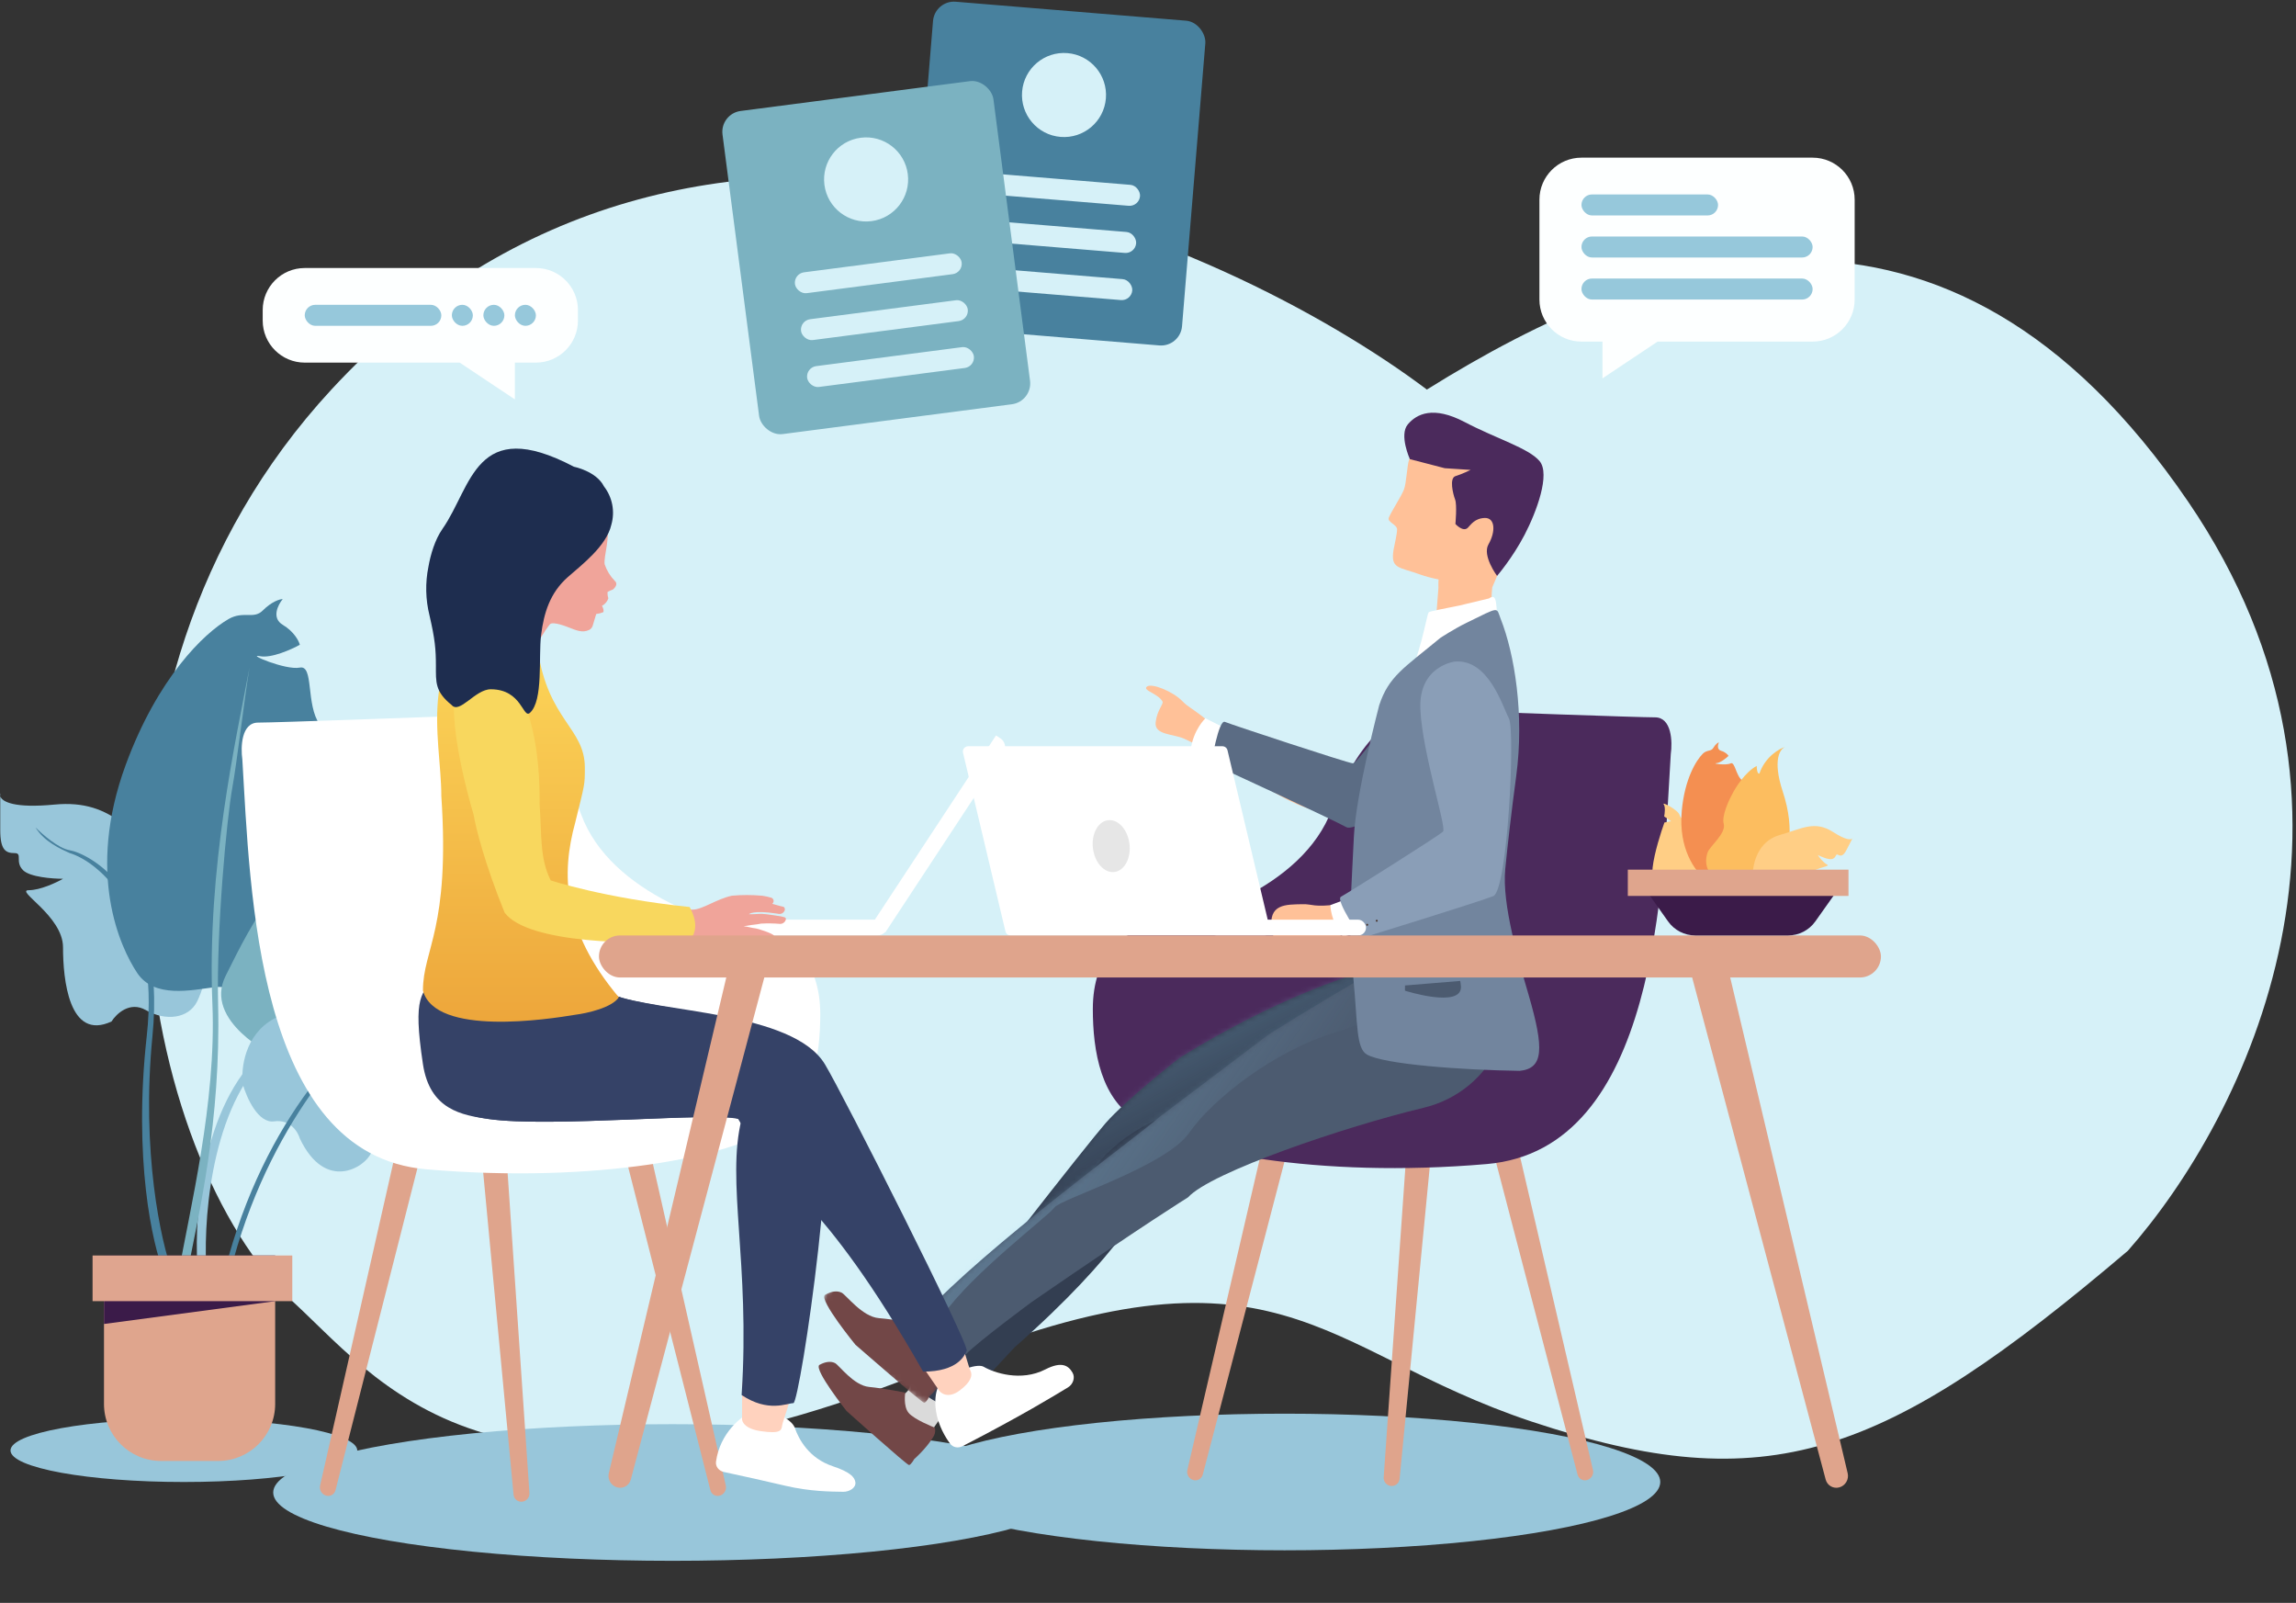 <svg width="437" height="305" viewBox="0 0 437 305" fill="none" xmlns="http://www.w3.org/2000/svg">
<rect x="0" y="0" width="437" height="305" fill="#333333" stroke="none"/>
<path d="M63.077 74.129C132.519 -0.962 233.91 45.796 271.577 74.129C314.392 47.419 370.5 28 416.5 95.5C456.367 154 427.5 212.5 405 238C358.5 277.5 336.5 285.5 291.5 270.5C250.847 256.949 243.478 233.5 178.5 260C92.386 295.12 72.077 262.129 54.577 246.629C25.577 217.462 10.022 131.5 63.077 74.129Z" fill="#D6F1F8"/>
<ellipse cx="244.5" cy="282" rx="71.5" ry="13" fill="#98C6DA"/>
<ellipse cx="128" cy="284" rx="76" ry="13" fill="#98C6DA"/>
<path d="M281.683 209.457L286.512 208.052L303.192 279.731C303.382 280.546 302.889 281.389 302.086 281.623C301.282 281.857 300.467 281.394 300.256 280.585L281.683 209.457Z" fill="#DFA48C"/>
<path d="M242.671 208.052L247.5 209.457L228.928 280.585C228.716 281.394 227.901 281.857 227.098 281.623C226.294 281.389 225.801 280.546 225.991 279.731L242.671 208.052Z" fill="#DFA48C"/>
<path d="M268.521 207.378L273.5 207.867L266.386 281.408C266.306 282.236 265.576 282.836 264.747 282.755C263.919 282.673 263.3 281.941 263.358 281.11L268.521 207.378Z" fill="#DFA48C"/>
<path d="M315 136.499C318.2 136.499 318.334 141.166 318 143.499C316.5 168.333 315.4 218.699 283 221.499C250.6 224.299 224.5 218.999 217 213.499C209.5 209.499 208 199.999 208 191.999C208 181.599 214 177.666 217 176.999C226.834 175.666 247.9 169.199 253.5 153.999C259.1 138.799 267.167 134.999 270.5 134.999C284 135.499 311.8 136.499 315 136.499Z" fill="#4B2A5C"/>
<path fill-rule="evenodd" clip-rule="evenodd" d="M169.147 266.415C169.147 266.415 172.732 265.768 173.139 263.908C173.265 263.334 173.703 261.546 174.942 261.545C176.18 261.545 180.904 265.997 181.608 266.739C182.078 267.234 181.546 267.874 180.959 268.202C180.372 268.53 177.822 270.664 177.074 273.208C176.715 274.428 169.147 266.415 169.147 266.415Z" fill="#DADADA"/>
<path fill-rule="evenodd" clip-rule="evenodd" d="M224.597 201.228C243.145 189.741 257.259 185.613 257.259 185.613C257.259 185.613 268.613 181.121 271.436 205.187C270.147 210.11 222.84 221.398 218.043 228.134C218.043 228.134 213.702 238.25 193.129 256.36C193.129 256.36 184.382 265.65 182.113 268.567C182.113 268.567 175.004 265.963 172.866 262.22C183.545 247.457 206.992 217.645 210.393 213.758C214.474 209.094 224.597 201.228 224.597 201.228Z" fill="#333E51"/>
<mask id="mask0_5108_49126" style="mask-type:luminance" maskUnits="userSpaceOnUse" x="172" y="185" width="100" height="84">
<path fill-rule="evenodd" clip-rule="evenodd" d="M224.597 201.228C243.145 189.741 257.259 185.613 257.259 185.613C257.259 185.613 268.613 181.121 271.436 205.187C270.147 210.11 222.84 221.398 218.043 228.134C218.043 228.134 213.702 238.25 193.129 256.36C193.129 256.36 184.382 265.65 182.113 268.567C182.113 268.567 175.004 265.963 172.866 262.22C183.545 247.457 206.992 217.645 210.393 213.758C214.474 209.094 224.597 201.228 224.597 201.228Z" fill="white"/>
</mask>
<g mask="url(#mask0_5108_49126)">
<path fill-rule="evenodd" clip-rule="evenodd" d="M266.803 180.724C266.803 180.724 249.652 202.652 236.823 206.889C223.993 211.125 216.662 213.546 210.541 219.633C204.421 225.721 195.206 247.061 187.253 253.754C179.299 260.446 169.513 267.744 164.637 265.288C159.76 262.832 169.563 249.429 169.563 249.429L195.912 212.265L244.843 175.777L266.803 180.724Z" fill="url(#paint0_linear_5108_49126)"/>
</g>
<path fill-rule="evenodd" clip-rule="evenodd" d="M177.816 271.613C177.816 271.613 173.989 270.13 172.928 268.836C171.867 267.543 172.302 264.983 172.302 264.983C172.302 264.983 168.324 264.191 165.395 263.909C162.467 263.627 159.705 259.77 158.937 259.375C158.168 258.982 157.111 259.072 155.928 259.739C154.929 260.683 161.107 268.469 161.107 268.469C161.107 268.469 172.646 278.824 173.022 278.778C173.398 278.733 174 277.65 174 277.65C174 277.65 176.271 275.68 177.637 273.419C177.908 272.968 178.057 272.446 177.982 271.931C177.931 271.582 177.816 271.613 177.816 271.613Z" fill="#724747"/>
<path fill-rule="evenodd" clip-rule="evenodd" d="M170.896 252.618C170.896 252.618 175.443 253.239 176.386 250.654C176.585 250.108 176.644 248.463 177.83 248.68C179.015 248.897 183.396 254.643 184.021 254.899C184.646 255.155 183.774 255.996 183.157 256.214C182.541 256.43 179.963 259.32 179.307 261.102C178.875 262.278 170.896 252.618 170.896 252.618Z" fill="#DADADA"/>
<mask id="mask1_5108_49126" style="mask-type:luminance" maskUnits="userSpaceOnUse" x="153" y="241" width="31" height="27">
<path fill-rule="evenodd" clip-rule="evenodd" d="M183.087 257.663L160.165 241.81L153.494 251.456L176.416 267.308L183.087 257.663Z" fill="white"/>
</mask>
<g mask="url(#mask1_5108_49126)">
<path fill-rule="evenodd" clip-rule="evenodd" d="M180.844 259.023C180.844 259.023 176.689 257.468 175.51 256.073C174.331 254.679 174.72 251.876 174.72 251.876C174.72 251.876 170.424 251.079 167.271 250.82C164.117 250.562 161.035 246.396 160.197 245.979C159.36 245.562 158.227 245.679 156.978 246.427C155.934 247.475 162.806 255.872 162.806 255.872C162.806 255.872 175.512 266.985 175.915 266.929C176.317 266.873 176.93 265.68 176.93 265.68C176.93 265.68 179.331 263.471 180.725 260.964C180.981 260.505 181.11 259.978 181.044 259.456C180.984 258.983 180.844 259.023 180.844 259.023Z" fill="#724747"/>
</g>
<path fill-rule="evenodd" clip-rule="evenodd" d="M241.492 196.823C257.79 186.613 270.618 179.685 270.618 179.685C270.618 179.685 291.529 183.547 285.351 198.707C282.85 204.845 277.374 209.258 270.927 210.8C255.951 214.383 230.452 223.044 226.109 227.844C226.109 227.844 218.407 232.578 196.409 247.719C196.409 247.719 186.389 255.112 183.853 257.686C183.853 257.686 177.307 254.211 175.691 250.259C187.749 237.13 216.701 216.114 220.443 212.733" fill="#4C5B70"/>
<mask id="mask2_5108_49126" style="mask-type:luminance" maskUnits="userSpaceOnUse" x="175" y="179" width="112" height="79">
<path fill-rule="evenodd" clip-rule="evenodd" d="M241.492 196.823C257.79 186.613 270.618 179.685 270.618 179.685C270.618 179.685 291.529 183.547 285.351 198.707C282.85 204.845 277.374 209.258 270.927 210.8C255.951 214.383 230.452 223.044 226.109 227.844C226.109 227.844 218.407 232.578 196.409 247.719C196.409 247.719 186.389 255.112 183.853 257.686C183.853 257.686 177.307 254.211 175.691 250.259C187.749 237.13 216.701 216.114 220.443 212.733" fill="white"/>
</mask>
<g mask="url(#mask2_5108_49126)">
<path fill-rule="evenodd" clip-rule="evenodd" d="M280.774 181.865C280.774 181.865 266.13 192.859 254.289 196.404C242.448 199.949 230.711 209.234 226.32 215.584C221.928 221.934 201.809 228.165 200.711 229.753C199.613 231.34 184.968 242.333 179.479 250.271C173.99 258.208 170.206 260.285 164.345 258.578C158.483 256.872 170.56 239.409 170.56 239.409C170.56 239.409 214.951 191.294 221.91 191.414C228.869 191.533 252.565 171.744 261.112 172.961C269.659 174.179 280.774 181.865 280.774 181.865Z" fill="url(#paint1_linear_5108_49126)"/>
</g>
<path fill-rule="evenodd" clip-rule="evenodd" d="M253.022 146.467C249.472 146.125 233.489 140.15 230.76 137.872C226.728 134.507 226.432 134.838 225.009 133.389C223.193 131.539 219.205 129.937 218.296 130.652C217.388 131.366 220.416 131.962 221.252 133.473C221.533 133.982 220.247 134.999 219.957 137.433C219.667 139.868 223.225 139.623 225.347 140.546C227.163 141.335 232.165 144.008 238.055 147.929C241.837 150.445 247.655 154.327 252.927 154.638C256.522 154.851 255.253 146.682 253.022 146.467Z" fill="#FFC198"/>
<path fill-rule="evenodd" clip-rule="evenodd" d="M234.289 139.115L229.426 136.682C229.426 136.682 227.147 138.817 226.639 142.59C229.572 144.235 232.487 145.551 232.487 145.551L234.289 139.115Z" fill="white"/>
<path fill-rule="evenodd" clip-rule="evenodd" d="M272.898 127.326C266.654 132.832 258.501 145.332 257.472 145.249C256.442 145.166 234.334 137.872 233.132 137.361C231.93 136.85 230.542 145.281 230.542 145.281C230.542 145.281 253.679 155.949 256.256 157.399C258.834 158.848 280.223 143.331 282.118 141.532C287.068 136.835 290.312 133.455 285.924 128.751C285.924 128.751 279.142 121.82 272.898 127.326Z" fill="#5B6C84"/>
<path fill-rule="evenodd" clip-rule="evenodd" d="M273.779 111.882C273.779 111.882 273.647 108.473 274.436 108.078C276.209 107.24 281.391 108.061 283.255 109.421C284.262 110.165 284.061 110.979 284.024 111.755L283.988 112.092C283.869 113.225 283.861 114.367 283.966 115.501L284.422 120.435L284.404 120.434C284.439 120.988 284.262 121.512 283.863 121.955C283.228 123.096 281.85 124.749 278.853 126.461C276.987 127.527 274.659 126.611 273.948 124.509C273.333 122.698 272.865 120.452 273.268 118.408L273.779 111.882Z" fill="#FFC198"/>
<path fill-rule="evenodd" clip-rule="evenodd" d="M258.379 174.109C258.312 170.378 258.425 167.442 260.411 157.071C261.726 150.2 262.388 142.925 264.745 136.339L264.873 135.98C265.479 134.289 266.255 132.669 267.097 131.082C270.442 124.773 271.434 117.413 271.909 116.53C272.031 116.303 274.973 115.817 277.769 115.223C277.787 115.219 283.373 113.884 283.388 113.875C285.337 112.496 284.471 116.341 285.35 118.561C287.998 125.247 289.026 135.847 287.459 147.506C286.506 154.594 285.837 160.506 285.367 165.243C284.706 171.922 285.845 178.795 286.753 185.444C287.345 189.773 286.974 194.931 281.791 194.765C269.063 189.597 270.12 190.857 259.883 189.099L258.379 174.109Z" fill="white"/>
<path fill-rule="evenodd" clip-rule="evenodd" d="M268.21 87.415C267.787 88.588 267.709 91.842 267.224 93.121C266.717 94.46 264.856 97.247 264.336 98.498C263.981 99.354 265.902 99.795 265.91 100.729C265.918 101.585 265.381 103.793 265.253 104.533C264.596 108.337 266.289 107.843 270.303 109.323C274.442 110.848 284.024 111.756 284.024 111.756C284.024 111.756 288.422 101.084 293.067 93.775C295.743 89.566 282.972 81.874 279.057 82.136C275.142 82.398 270.559 83.797 270.559 83.797C270.559 83.797 269.348 84.26 268.21 87.415Z" fill="#FFC198"/>
<path fill-rule="evenodd" clip-rule="evenodd" d="M283.723 195.039L259.564 190.866L260.022 188.215L284.181 192.388L283.723 195.039Z" fill="#333E51"/>
<path fill-rule="evenodd" clip-rule="evenodd" d="M259.459 191.407L260.667 191.616C260.913 191.658 261.147 191.493 261.19 191.247L261.718 188.186C261.761 187.94 261.596 187.706 261.349 187.663L260.142 187.455C259.896 187.412 259.662 187.577 259.62 187.824L259.091 190.884C259.048 191.131 259.213 191.364 259.459 191.407Z" fill="#F9AE39"/>
<path fill-rule="evenodd" clip-rule="evenodd" d="M260.152 200.651C263.389 202.536 278.242 203.608 289.235 203.767C293.787 203.311 293.93 199.609 290.97 189.405C289.079 182.888 285.829 172.105 286.498 165.352C286.967 160.619 287.636 154.715 288.587 147.64C290.156 135.98 288.267 124.425 285.62 117.739C284.74 115.519 285.62 115.337 279.105 118.519C276.765 119.662 274.15 121.376 274.135 121.388C267.175 127.144 264.328 128.678 262.504 134.203C262.504 134.203 258.036 151.179 257.686 159.215C257.329 167.379 256.455 177.577 257.593 186.209C258.414 194.91 258.109 199.462 260.152 200.651Z" fill="#72859E"/>
<path fill-rule="evenodd" clip-rule="evenodd" d="M272.63 142.17C272.849 149.771 277.508 158.616 275.829 160.102C273.158 162.465 258.521 171.616 254.993 172.059C249.783 172.713 249.92 172.003 247.89 172.056C244.843 172.135 241.264 171.891 242.083 176.979C243.216 184.021 250.533 180.158 252.655 179.236C254.471 178.447 260.439 175.216 267.324 173.582C271.744 172.533 279.754 172.234 283.577 168.591C286.184 166.106 284.313 153.146 286.257 143.786C278.675 140.534 272.63 142.17 272.63 142.17Z" fill="#FFC198"/>
<path fill-rule="evenodd" clip-rule="evenodd" d="M258.31 170.326L253.214 172.224C253.214 172.224 253.221 175.347 255.634 178.291C258.837 177.268 261.788 176.033 261.788 176.033L258.31 170.326Z" fill="white"/>
<path fill-rule="evenodd" clip-rule="evenodd" d="M276.948 125.88C276.948 125.88 269.957 126.663 270.341 134.979C270.724 143.294 275.366 157.478 274.658 158.228C273.948 158.979 256.383 170.016 255.232 170.632C254.08 171.25 259.092 178.521 259.092 178.521C259.092 178.521 281.469 171.62 284.213 170.519C286.958 169.419 288.427 138.992 287.192 136.69C285.958 134.388 283.363 125.405 276.948 125.88Z" fill="#8A9EB7"/>
<path fill-rule="evenodd" clip-rule="evenodd" d="M260.059 176.057C260.108 176.148 260.222 176.182 260.313 176.134C260.404 176.085 260.438 175.971 260.389 175.88C260.341 175.789 260.227 175.754 260.136 175.803C260.044 175.852 260.01 175.966 260.059 176.057Z" fill="#49352E"/>
<path fill-rule="evenodd" clip-rule="evenodd" d="M261.873 175.293C261.922 175.385 262.035 175.419 262.127 175.37C262.218 175.321 262.252 175.207 262.203 175.116C262.155 175.025 262.041 174.991 261.95 175.04C261.858 175.089 261.824 175.202 261.873 175.293Z" fill="#49352E"/>
<path fill-rule="evenodd" clip-rule="evenodd" d="M277.929 186.655C277.929 186.655 278.06 187.323 278.07 187.757C278.168 191.931 267.406 188.514 267.406 188.514L267.412 187.521L277.929 186.655Z" fill="#4C5B70"/>
<path fill-rule="evenodd" clip-rule="evenodd" d="M274.977 89.091L268.345 87.368C268.345 87.368 266.253 82.773 267.948 80.757C269.643 78.741 272.802 77.169 278.801 80.323C284.801 83.475 290.958 85.269 293.032 87.744C295.107 90.219 292.469 97.368 290.167 101.781C287.865 106.194 284.937 109.586 284.937 109.586C284.937 109.586 282.072 105.733 283.3 103.588C284.724 101.1 284.549 98.51 282.615 98.561C280.681 98.612 279.926 99.871 279.373 100.424C278.471 101.324 277.011 99.705 277.011 99.705C277.011 99.705 277.347 96.066 276.948 95.035C276.549 94.004 275.808 90.966 277.026 90.599C278.244 90.232 279.907 89.416 279.907 89.416L274.977 89.091Z" fill="#4B2A5C"/>
<rect x="230" y="175" width="30" height="3" rx="1.5" fill="white"/>
<path d="M191.368 177.231L183.292 143.231C183.143 142.603 183.62 142 184.265 142H232.659C233.122 142 233.525 142.318 233.632 142.769L241.708 176.769C241.857 177.397 241.38 178 240.735 178H192.341C191.878 178 191.475 177.682 191.368 177.231Z" fill="white"/>
<ellipse cx="3.5" cy="4.962" rx="3.5" ry="4.962" transform="matrix(-0.993 0.122 0.122 0.993 214.368 155.647)" fill="#E6E6E6"/>
<path fill-rule="evenodd" clip-rule="evenodd" d="M190.978 143.264C191.585 142.341 191.329 141.101 190.406 140.493L189.571 139.944L166.507 175H119V176C119 177.105 119.895 178 121 178H167C167.569 178 168.083 177.762 168.447 177.38L168.506 177.419L190.978 143.264Z" fill="white"/>
<ellipse cx="35" cy="276" rx="33" ry="6" fill="#98C6DA"/>
<path d="M21.226 194.371C22.131 192.923 24.702 190.461 27.743 192.199C31.544 194.371 35.888 193.828 37.517 190.569C39.147 187.311 42.948 175.364 34.259 167.218C25.57 159.073 21.769 152.013 10.365 153.099C2.726 153.827 0.392 152.575 0.047 151.51V150.927C-0.012 151.104 -0.02 151.304 0.047 151.51V157.987C0.047 161.788 1.133 162.331 2.763 162.331C4.392 162.331 2.763 163.96 4.392 165.589C5.695 166.893 10.003 167.218 11.994 167.218C10.727 167.943 7.65 169.391 5.478 169.391C2.763 169.391 11.994 174.278 11.994 180.252C11.994 186.225 13.081 198.172 21.226 194.371Z" fill="#98C6DA"/>
<path d="M13.275 161.788C11.089 161.424 8.025 158.711 6.758 157.444C8.387 160.159 11.645 161.607 13.274 162.331L13.275 162.331C18.705 163.96 30.543 173.627 27.937 197.086C25.33 220.546 29.023 236.91 31.195 242.159H32.824C30.652 236.366 26.851 219.242 29.023 197.086C31.738 169.391 16.533 162.331 13.275 161.788Z" fill="#48819E"/>
<path d="M53.809 118.887C51.637 117.584 52.904 115.086 53.809 114C53.266 114 51.745 114.434 50.008 116.172C48.27 117.91 46.315 116.172 43.491 117.801C38.785 120.517 30.024 128.988 23.942 145.497C16.339 166.132 22.855 180.252 26.114 185.139C29.372 190.026 36.431 188.397 40.776 187.854C45.12 187.311 44.577 190.57 49.465 190.57C54.352 190.57 58.696 186.225 60.869 180.252C63.041 174.278 63.584 141.695 60.869 137.894C58.153 134.093 59.782 126.49 57.067 127.033C54.352 127.576 46.749 124.318 49.465 124.861C51.637 125.295 55.438 123.594 57.067 122.689C56.886 121.965 55.981 120.191 53.809 118.887Z" fill="#48819E"/>
<path d="M42.948 185.682C38.604 194.371 52.18 200.887 52.18 200.887C52.18 200.887 69.014 211.205 74.988 198.715C76.159 196.266 74.988 186.768 78.789 184.596C81.83 182.858 84.4 175.907 85.306 172.649C86.392 169.391 88.129 161.462 86.392 155.815C84.219 157.987 83.314 157.806 83.133 157.444C86.583 150.114 84.612 143.248 83.166 140.668C83.156 140.648 83.145 140.628 83.133 140.609C83.144 140.628 83.155 140.648 83.166 140.668C84.385 142.889 83.449 148.925 70.1 155.815C53.266 164.503 48.379 174.821 42.948 185.682Z" fill="#7BB2C1"/>
<path d="M52.18 213.377C55.221 212.943 56.705 215.369 57.067 216.636C61.955 226.953 69.557 222.066 70.643 219.351C71.729 216.636 71.73 212.291 74.988 209.576C77.594 207.404 77.522 203.603 77.16 201.973C76.979 198.715 76.943 191.873 78.246 190.569C79.875 188.94 78.789 180.252 78.246 181.881C77.812 183.184 75.169 184.596 73.902 185.139V188.94L71.73 186.768C67.566 187.854 57.828 190.787 52.18 193.828C46.532 196.869 45.844 203.422 46.206 206.318C46.93 208.852 49.139 213.812 52.18 213.377Z" fill="#98C6DA"/>
<path d="M43.142 244.874C49.659 215.767 66.131 197.991 73.553 192.742C66.131 197.267 49.007 214.029 42.056 244.874H43.142Z" fill="#48819E"/>
<path d="M50.202 201.43C60.628 190.57 73.372 169.391 78.44 160.159C73.372 169.029 60.411 189.592 49.116 200.887C37.82 212.183 36.807 233.47 37.712 242.702H39.341C38.617 233.47 39.775 212.291 50.202 201.43Z" fill="#98C6DA"/>
<path d="M44.228 149.841C45.097 145.062 46.581 132.464 47.487 127.033C44.952 140.609 39.341 165.046 40.427 191.113C41.205 209.782 36.083 230.212 33.91 242.702H35.54C37.893 230.755 42.056 213.377 41.513 191.113C41.168 176.982 43.142 155.815 44.228 149.841Z" fill="#7BB2C1"/>
<path d="M52.374 241.073H19.791V267.139C19.791 273.137 24.654 278 30.652 278H41.513C47.511 278 52.374 273.137 52.374 267.139V241.073Z" fill="#DFA58D"/>
<path d="M52.374 238.901H19.791V251.934L52.374 247.589V238.901Z" fill="#3B1B49"/>
<rect width="38.013" height="8.689" transform="matrix(-1 0 0 1 55.632 238.901)" fill="#DFA58F"/>
<path d="M50 59C50 54.582 53.582 51 58 51H102C106.418 51 110 54.582 110 59V61C110 65.418 106.418 69 102 69H98V76L87.5 69H80H58C53.582 69 50 65.418 50 61L50 59Z" fill="#FDFFFF"/>
<rect x="58" y="58" width="26" height="4" rx="2" fill="#96C8DB"/>
<rect x="86" y="58" width="4" height="4" rx="2" fill="#96C8DB"/>
<rect x="92" y="58" width="4" height="4" rx="2" fill="#96C8DB"/>
<rect x="98" y="58" width="4" height="4" rx="2" fill="#96C8DB"/>
<path d="M353 38C353 33.582 349.418 30 345 30H301C296.582 30 293 33.582 293 38V57C293 61.418 296.582 65 301 65H305V72L315.5 65H323H345C349.418 65 353 61.418 353 57V38Z" fill="#FDFFFF"/>
<rect x="301" y="37" width="26" height="4" rx="2" fill="#96C8DB"/>
<rect x="301" y="45" width="44" height="4" rx="2" fill="#96C8DB"/>
<rect x="301" y="53" width="44" height="4" rx="2" fill="#96C8DB"/>
<path d="M82.442 210.513L77.612 209.071L60.925 282.679C60.739 283.497 61.236 284.348 62.039 284.587C62.842 284.827 63.654 284.367 63.861 283.555L82.442 210.513Z" fill="#DFA48C"/>
<path d="M121.454 209.071L116.624 210.513L135.206 283.556C135.412 284.367 136.224 284.827 137.027 284.587C137.83 284.348 138.327 283.497 138.141 282.679L121.454 209.071Z" fill="#DFA48C"/>
<path d="M95.604 208.379L90.624 208.881L97.743 284.405C97.821 285.234 98.549 285.832 99.377 285.749C100.206 285.665 100.826 284.931 100.769 284.1L95.604 208.379Z" fill="#DFA48C"/>
<path d="M49.124 137.5C45.924 137.5 45.791 142.167 46.124 144.5C47.624 169.333 48.724 219.7 81.124 222.5C113.524 225.3 139.624 220 147.124 214.5C154.624 210.5 156.124 201 156.124 193C156.124 182.6 150.124 178.667 147.124 178C137.291 176.667 116.224 170.2 110.624 155C105.024 139.8 96.958 136 93.624 136C80.124 136.5 52.324 137.5 49.124 137.5Z" fill="white"/>
<path d="M136.279 278.113C137.029 272.723 141.019 269.536 143.099 268.562C148.738 268.44 150.906 270.61 151.284 271.711C152.041 273.912 154 277.5 158.5 279C161.706 280.069 162.66 281.019 162.805 282.038C162.961 283.131 161.613 283.883 160.508 283.864C158.163 283.826 154.221 283.823 149.5 282.721C145.723 281.839 141.611 280.907 137.769 280.094C136.833 279.896 136.146 279.061 136.279 278.113Z" fill="white"/>
<path d="M180.803 274.678C177.63 270.277 177.663 266.088 178.5 264C182.419 260.249 186.224 259.49 187.216 260.07C189.202 261.229 194.328 262.954 198.954 260.582C202.133 258.952 203.381 259.891 204.137 261.197C204.691 262.152 204.218 263.429 203.272 264C200.462 265.695 194.784 269.203 183.184 275.195C182.362 275.62 181.344 275.428 180.803 274.678Z" fill="white"/>
<path d="M148.869 271.215C148.98 270.448 150.56 266.311 150.839 264.394L141.255 263L141.237 269.848C141.144 270.487 141.725 271.876 144.792 272.323C148.625 272.88 148.729 272.173 148.869 271.215Z" fill="#FFD2BE"/>
<path d="M184.711 260.842C184.357 260.153 183.502 256.533 182.618 254.809L174.773 258.832L178.65 264.462C178.945 265.037 180.418 266.273 182.672 264.577C184.81 262.968 185.153 261.704 184.711 260.842Z" fill="#FFD2BE"/>
<path d="M83 185.606L116.643 189.276C125.091 192.655 150.856 192.364 157 202.5C160.46 208.208 184.495 255.843 184 257L183.987 257.03C183.603 257.929 182.291 261 175.698 261C156.073 226.5 148.33 226.5 140.5 212.928C135.432 211.545 104.818 214.617 92.992 212.928C87.924 212.204 81.814 211.186 80.5 202.5C78.5 189.276 80.309 189.099 83 185.606Z" fill="#354267"/>
<path d="M83.5 185.898L116.643 189.277C125.091 192.655 149.93 192.655 156.073 202.792C160.685 210.4 152.258 267 151 267C149.775 267 146.222 268.833 141.154 265.454C142.802 240.138 138.17 224.864 141.154 212.928C136.086 211.545 104.818 214.617 92.992 212.928C87.924 212.204 85.913 211.239 83.5 202.792C78.607 185.669 80.809 189.39 83.5 185.898Z" fill="#354267"/>
<path d="M96.371 113.254C102.106 109.903 101.701 119.222 102.363 123.698C104.35 137.125 111.315 138.504 111.315 146.077C111.315 149.456 111.315 149.061 109.482 156.521C106.847 166.105 106.94 176.905 117.784 189.773C116.456 191.766 111.695 192.817 109.482 193.094C104.5 193.924 82.875 197.281 80.5 188.5C80.5 180.557 85.689 176.841 84 151.5C84 140 78.5 123.698 96.371 113.254Z" fill="url(#paint2_linear_5108_49126)"/>
<path fill-rule="evenodd" clip-rule="evenodd" d="M120.03 176.528C120.452 174.434 120.507 172.003 122.516 172.214C124.084 172.378 129.538 173.108 131.855 173.088C133.708 173.072 136.316 171.096 139.297 170.438C141.228 170.266 143.172 170.269 145.103 170.447C145.675 170.533 146.241 170.657 146.797 170.818C146.99 170.885 147.141 171.037 147.207 171.23C147.274 171.422 147.248 171.635 147.138 171.806C147.092 171.871 147.042 171.931 146.987 171.988C147.059 172.007 147.13 172.026 147.211 172.048C148.15 172.298 148.738 172.494 149.179 172.571C149.42 172.782 149.461 173.141 149.274 173.401C149.07 173.75 148.682 173.948 148.28 173.909C148.146 173.895 147.987 173.859 147.794 173.83C143.226 173.142 142.546 173.96 142.546 173.96C143.327 173.997 144.289 173.88 145 173.888C145.71 173.897 148.389 174.329 148.389 174.329C148.389 174.329 148.769 174.39 149.183 174.502C149.638 174.625 149.577 174.738 149.565 174.999C149.422 175.482 148.975 175.812 148.471 175.804C147.263 175.699 146.05 175.681 144.84 175.75C143.635 175.996 144.074 175.82 141.537 176.249C142.065 176.273 143.311 176.621 143.726 176.642C144.142 176.662 147.188 177.631 147.338 178.07C147.489 178.509 147.165 178.846 146.485 178.957C145.805 179.068 142.778 178.318 141.201 178.564C139.745 178.64 138.316 178.983 136.984 179.577C134.411 180.589 131.835 178.154 130.782 178.265C129.729 178.377 123.456 178.635 123.351 178.662C123.352 178.662 119.92 178.862 120.03 176.528Z" fill="#F0A49A"/>
<path d="M102.708 153.064C102.876 132.981 96.075 126.645 92.993 125.29C82.425 123.666 86.928 144.024 90.161 155.104C90.529 157.366 92.219 164.24 96.039 173.647C100.444 179.615 121.356 179.742 131.262 179.06C132.435 177.476 132.907 175.667 131.262 172.592C114.954 170.903 104.818 167.524 104.818 167.524C102.708 163.286 103.129 159.077 102.708 153.064Z" fill="#F8D75E"/>
<path fill-rule="evenodd" clip-rule="evenodd" d="M87.346 129.579C92.185 124.564 91.709 121.478 91.031 120.688C91.031 120.688 99.242 117.682 103.281 111.174C103.281 111.174 104.614 108.741 110.215 101.479C110.215 101.479 108.43 94.572 110.733 92.665C113.699 92.529 114.757 93.915 115.537 95.897C116.192 97.876 115.582 97.827 115.32 99.847C116.33 101.867 114.829 105.958 115.085 107.382C115.482 108.556 116.135 109.626 116.996 110.516C117.856 111.259 116.641 112.187 116.641 112.187C116.299 112.305 115.966 112.451 115.646 112.622C115.604 113.029 115.653 113.441 115.79 113.827C115.601 114.456 115.162 114.979 114.576 115.274C114.576 115.274 115.031 116.064 114.821 116.494C114.39 116.666 113.939 116.781 113.478 116.835C113.47 116.868 113.386 117.152 112.812 119.049C112.709 119.405 112.463 119.702 112.133 119.869C110.829 120.48 109.679 119.94 108.221 119.38C108.221 119.38 105.146 118.105 104.646 118.82C104.646 118.82 99.622 124.831 100.307 131.737" fill="#F0A49A"/>
<path fill-rule="evenodd" clip-rule="evenodd" d="M82.967 126.682C82.967 123.552 82.783 121.574 81.746 117.1C80.993 114.077 80.923 110.923 81.539 107.867C81.954 105.488 82.794 102.685 84.194 100.673C89.864 92.598 90.427 78.939 109.234 88.811C109.234 88.811 113.496 89.652 114.958 92.558C116.557 94.621 117.078 97.325 116.36 99.837C115.433 103.936 110.631 107.55 108.062 109.82C104.683 112.805 103.511 116.635 102.988 120.835C102.465 125.034 103.449 133.276 100.871 135.634C99.525 136.864 99.379 131.158 93.411 131.158C90.427 131.158 87.47 135.959 85.951 134.142C82.796 131.609 82.967 129.812 82.967 126.682Z" fill="#1E2D4F"/>
<rect x="114" y="178.001" width="244" height="8" rx="4" fill="#DFA48C"/>
<path d="M146.544 181.968L139.656 180.001L115.873 280.336C115.598 281.496 116.298 282.691 117.444 283.018C118.59 283.345 119.757 282.683 120.063 281.532L146.544 181.968Z" fill="#DFA48C"/>
<path d="M321 181.968L327.888 180.001L351.671 280.336C351.945 281.496 351.246 282.691 350.1 283.018C348.954 283.345 347.787 282.683 347.481 281.532L321 181.968Z" fill="#DFA48C"/>
<path d="M321.406 169.792C321.988 168.62 323.197 168.685 323.729 168.864C328.529 169.64 328.65 165.793 327.959 164.757C327.269 163.72 325.745 162.671 325.579 160.873C325.446 159.434 324.095 158.541 323.436 158.275C322.249 157.552 319.84 155.913 319.697 155.141C319.519 154.176 316.209 152.459 316.649 153.043C317.002 153.51 316.859 154.778 316.743 155.354L318.077 156.272L316.791 156.509C316.166 158.232 314.844 162.357 314.547 165.072C314.251 167.788 316.384 169.611 317.487 170.183C318.551 170.541 320.824 170.964 321.406 169.792Z" fill="#FFCE85"/>
<path d="M327.586 142.871C326.757 142.633 326.954 141.7 327.157 141.263C326.978 141.311 326.516 141.587 326.097 142.311C325.678 143.036 324.882 142.636 324.096 143.419C322.786 144.726 320.648 148.282 320.097 154.247C319.407 161.704 322.791 165.776 324.292 167.098C325.793 168.42 327.972 167.264 329.354 166.704C330.736 166.144 330.843 167.263 332.451 166.834C334.059 166.405 335.106 164.594 335.297 162.438C335.487 160.283 332.804 149.516 331.577 148.504C330.35 147.492 330.219 144.847 329.373 145.264C328.527 145.681 325.74 145.277 326.681 145.217C327.434 145.17 328.535 144.276 328.992 143.835C328.868 143.613 328.415 143.109 327.586 142.871Z" fill="#F48F51"/>
<path d="M338.643 167.779C337.371 171.715 331.301 169.644 331.301 169.644C331.301 169.644 323.107 167.755 325.019 162.177C325.394 161.084 328.585 158.548 328.078 156.753C327.672 155.318 328.966 152.439 329.663 151.179C330.305 149.864 332.143 146.937 334.357 145.74C334.369 147.048 334.698 147.263 334.861 147.207C336 143.951 338.648 142.453 339.857 142.1C339.866 142.097 339.875 142.094 339.884 142.092C339.875 142.095 339.866 142.097 339.857 142.1C338.824 142.411 337.307 144.524 339.307 150.601C341.829 158.265 340.235 162.858 338.643 167.779Z" fill="#FCBD5F"/>
<path d="M338.337 170.048C338.285 169.419 337.858 168.174 336.564 168.229C334.946 168.298 333.611 167.382 333.628 166.035C333.646 164.688 334.423 160.118 338.66 158.915C342.897 157.713 345.344 156.038 348.907 158.329C351.293 159.864 352.273 159.849 352.567 159.558L352.666 159.366C352.655 159.434 352.624 159.501 352.567 159.558L351.468 161.686C350.823 162.935 350.374 162.929 349.839 162.652C349.304 162.376 349.563 163.188 348.751 163.447C348.101 163.654 346.631 163.03 345.976 162.692C346.27 163.145 347.035 164.143 347.749 164.512C348.641 164.972 344.779 165.012 343.765 166.975C342.752 168.938 340.368 172.679 338.337 170.048Z" fill="#FFCE85"/>
<path d="M313 169H350L345.516 175.326C344.327 177.003 342.399 178 340.343 178H322.657C320.601 178 318.673 177.003 317.484 175.326L313 169Z" fill="#3B1B49"/>
<rect x="309.824" y="165.481" width="42" height="5" fill="#DFA58D"/>
<rect x="177.913" width="52" height="62" rx="4" transform="rotate(4.706 177.913 0)" fill="#48819E"/>
<circle cx="202.512" cy="18.079" r="8" transform="rotate(4.706 202.512 18.079)" fill="#D6F1F8"/>
<rect x="185.253" y="32.712" width="32" height="4" rx="2" transform="rotate(4.706 185.253 32.712)" fill="#D6F1F8"/>
<rect x="184.515" y="41.682" width="32" height="4" rx="2" transform="rotate(4.706 184.515 41.682)" fill="#D6F1F8"/>
<rect x="183.777" y="50.652" width="32" height="4" rx="2" transform="rotate(4.706 183.777 50.652)" fill="#D6F1F8"/>
<rect x="137" y="21.633" width="52" height="62" rx="4" transform="rotate(-7.412 137 21.633)" fill="#7BB2C1"/>
<circle cx="164.847" cy="34.145" r="8" transform="rotate(-7.412 164.847 34.145)" fill="#D6F1F8"/>
<rect x="151.045" y="52.075" width="32" height="4" rx="2" transform="rotate(-7.412 151.045 52.075)" fill="#D6F1F8"/>
<rect x="152.206" y="61" width="32" height="4" rx="2" transform="rotate(-7.412 152.206 61)" fill="#D6F1F8"/>
<rect x="153.367" y="69.925" width="32" height="4" rx="2" transform="rotate(-7.412 153.367 69.925)" fill="#D6F1F8"/>
<defs>
<linearGradient id="paint0_linear_5108_49126" x1="225.039" y1="173.542" x2="243.336" y2="209.126" gradientUnits="userSpaceOnUse">
<stop offset="0.001" stop-color="#99DBFC" stop-opacity="0.4"/>
<stop offset="1" stop-color="#99DBFC" stop-opacity="0.01"/>
</linearGradient>
<linearGradient id="paint1_linear_5108_49126" x1="246.781" y1="94.589" x2="301.15" y2="131.103" gradientUnits="userSpaceOnUse">
<stop offset="0.001" stop-color="#99DBFC" stop-opacity="0.4"/>
<stop offset="1" stop-color="#99DBFC" stop-opacity="0.01"/>
</linearGradient>
<linearGradient id="paint2_linear_5108_49126" x1="97.392" y1="113.254" x2="97.392" y2="194.624" gradientUnits="userSpaceOnUse">
<stop stop-color="#FEDB5C"/>
<stop offset="1" stop-color="#EDA63B"/>
</linearGradient>
</defs>
</svg>

